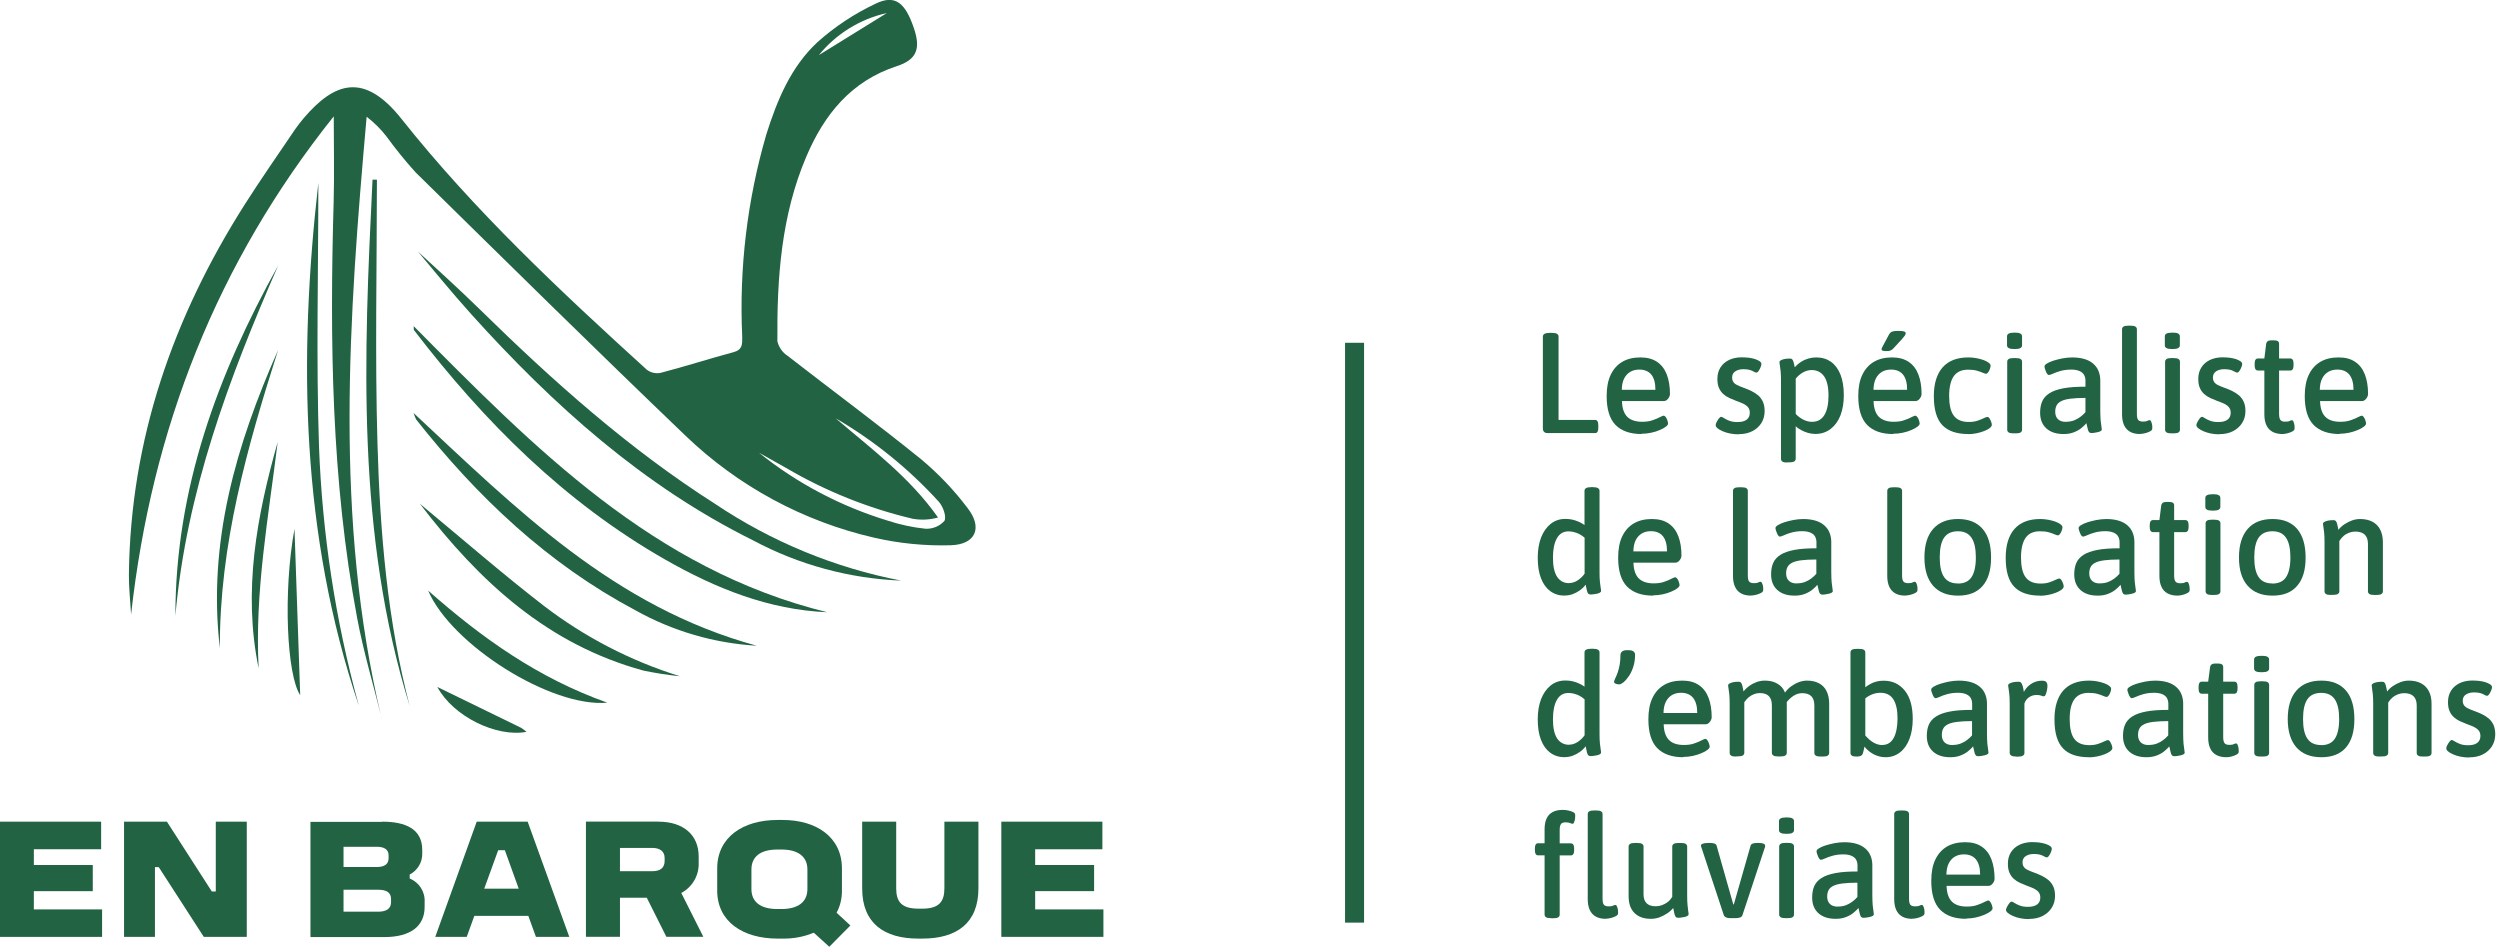 <?xml version="1.0" encoding="UTF-8"?>
<svg xmlns="http://www.w3.org/2000/svg" xmlns:xlink="http://www.w3.org/1999/xlink" id="Calque_1" data-name="Calque 1" viewBox="0 0 263 99.93">
  <defs>
    <style>
      .cls-1 {
        stroke: #216343;
        stroke-width: 2px;
      }

      .cls-1, .cls-2 {
        fill: none;
      }

      .cls-3 {
        isolation: isolate;
      }

      .cls-2, .cls-4 {
        stroke-width: 0px;
      }

      .cls-4 {
        fill: #216343;
      }

      .cls-5 {
        clip-path: url(#clippath);
      }
    </style>
    <clipPath id="clippath">
      <rect class="cls-2" y="0" width="116.08" height="99.6"></rect>
    </clipPath>
  </defs>
  <g id="Le_spécialiste_de_la_location_d_embarcations_fluviales" data-name="Le spécialiste de la location d embarcations fluviales" class="cls-3">
    <g class="cls-3">
      <path class="cls-4" d="M162.81,45.56c-.33,0-.5-.17-.5-.5v-9.66c0-.12.06-.21.17-.28.11-.06.29-.1.53-.1h.24c.26,0,.44.03.55.1.11.07.16.16.16.28v8.78h3.85c.22,0,.33.18.33.54v.3c0,.36-.11.54-.33.54h-5Z"></path>
      <path class="cls-4" d="M172.7,45.66c-1.21,0-2.12-.32-2.75-.96-.62-.64-.93-1.65-.93-3.03,0-.9.14-1.65.43-2.25.29-.6.69-1.05,1.22-1.36.53-.31,1.17-.46,1.9-.46s1.29.16,1.76.47c.46.32.8.76,1.02,1.34s.33,1.26.33,2.05c0,.1-.03.21-.09.32-.06.12-.14.21-.23.29-.1.08-.19.12-.29.12h-4.44c.02.76.21,1.31.56,1.66.35.34.87.52,1.55.52.44,0,.82-.05,1.13-.17.32-.11.57-.21.76-.32.2-.1.32-.15.38-.15.08,0,.16.05.23.15.07.1.13.22.17.35.04.14.07.24.07.32,0,.11-.08.22-.24.34-.16.12-.37.24-.64.35-.27.12-.56.21-.89.28s-.67.11-1.02.11ZM170.61,41.01h3.54c0-.71-.14-1.24-.43-1.6-.29-.35-.71-.53-1.26-.53-.37,0-.69.08-.96.24-.27.16-.48.39-.64.7-.16.31-.24.71-.25,1.19Z"></path>
      <path class="cls-4" d="M182.9,45.69c-.32,0-.62-.03-.92-.09-.29-.06-.55-.14-.77-.24-.23-.1-.4-.2-.53-.31s-.19-.22-.19-.33c0-.08.03-.19.1-.32.07-.14.15-.26.24-.38.09-.12.17-.17.25-.17.05,0,.14.05.29.14.14.09.33.19.57.28.24.09.52.13.84.13.43,0,.75-.08.97-.25s.33-.41.33-.73c0-.23-.06-.42-.18-.57-.12-.15-.29-.27-.5-.38-.21-.1-.46-.19-.73-.29-.24-.09-.48-.19-.72-.3-.24-.11-.46-.25-.65-.42s-.35-.38-.46-.64c-.12-.26-.17-.58-.17-.98,0-.45.11-.84.32-1.18s.52-.6.9-.79c.38-.18.83-.28,1.33-.28.25,0,.5.02.74.04.24.03.46.08.66.14.2.07.36.14.49.23s.19.19.19.29c0,.09-.03.21-.09.35-.06.15-.13.28-.21.39-.08.12-.16.17-.24.17-.05,0-.19-.06-.41-.18-.23-.12-.54-.18-.94-.18-.34,0-.62.07-.85.22-.23.15-.34.36-.34.65,0,.18.04.33.12.46s.21.24.39.33c.18.09.41.19.69.29.29.1.57.22.84.35.27.13.51.29.72.47.21.19.37.41.49.68.11.27.17.59.17.96,0,.47-.12.89-.34,1.25-.23.36-.55.65-.96.86s-.88.31-1.42.31Z"></path>
      <path class="cls-4" d="M188.03,48.66c-.25,0-.42-.03-.52-.1-.1-.07-.15-.16-.15-.28v-8.22c0-.42-.01-.76-.04-1.02-.03-.26-.05-.46-.08-.62-.03-.15-.04-.26-.04-.34,0-.06.04-.12.13-.17s.19-.09.31-.12.24-.05.37-.06c.12,0,.23-.01.31-.01.1,0,.17.03.22.08.05.05.1.15.14.28.04.14.08.32.13.55.2-.22.42-.41.66-.56.24-.16.5-.27.76-.35.27-.08.54-.12.83-.12.61,0,1.13.16,1.56.46.43.31.76.76,1,1.35.23.59.35,1.31.35,2.17,0,.8-.12,1.5-.35,2.11-.24.61-.58,1.08-1.03,1.43-.45.35-.99.53-1.61.53-.27,0-.53-.04-.78-.11s-.48-.17-.71-.29c-.22-.12-.42-.25-.58-.41v3.42c0,.12-.05.21-.15.28-.1.06-.28.1-.53.1h-.21ZM190.67,44.37c.55,0,.97-.24,1.26-.72.29-.48.43-1.17.43-2.05s-.16-1.58-.47-2.02c-.31-.43-.75-.65-1.3-.65-.31,0-.61.08-.9.24s-.55.38-.78.66v3.72c.26.27.54.47.84.62.3.14.6.21.91.21Z"></path>
      <path class="cls-4" d="M199.17,45.66c-1.21,0-2.12-.32-2.75-.96-.62-.64-.93-1.65-.93-3.03,0-.9.14-1.65.43-2.25.29-.6.69-1.05,1.22-1.36.53-.31,1.17-.46,1.9-.46s1.29.16,1.76.47c.46.32.8.76,1.02,1.34s.33,1.26.33,2.05c0,.1-.03.21-.09.32-.06.12-.14.21-.23.29-.1.08-.19.12-.29.12h-4.44c.02.76.21,1.31.56,1.66.35.34.87.52,1.55.52.44,0,.82-.05,1.13-.17.32-.11.57-.21.76-.32.2-.1.32-.15.38-.15.08,0,.16.05.23.15.07.1.13.22.17.35.04.14.07.24.07.32,0,.11-.08.22-.24.34-.16.12-.37.24-.64.35-.27.12-.56.21-.89.28s-.67.11-1.02.11ZM197.09,41.01h3.54c0-.71-.14-1.24-.43-1.6-.29-.35-.71-.53-1.26-.53-.37,0-.69.08-.96.24-.27.16-.48.39-.64.7-.16.31-.24.71-.25,1.19ZM198.35,36.93c-.15,0-.26-.02-.32-.05s-.09-.08-.09-.14c0-.05.02-.11.05-.17.03-.07.08-.15.13-.25l.6-1.12c.05-.09.11-.17.17-.22.07-.06.16-.11.29-.13.13-.03.31-.04.55-.04s.44.02.56.05c.12.04.19.1.19.19,0,.08-.03.17-.09.25-.06.09-.16.21-.29.36l-.83.9c-.09.11-.18.19-.27.25-.09.06-.19.1-.29.11-.1.01-.23.02-.39.02Z"></path>
      <path class="cls-4" d="M207.05,45.66c-1.21,0-2.11-.31-2.71-.93-.6-.62-.9-1.64-.9-3.06,0-1.31.31-2.32.92-3.02.62-.7,1.52-1.05,2.72-1.05.29,0,.57.03.85.08.27.05.53.12.75.2s.4.18.53.28c.13.1.2.2.2.3,0,.09-.02.2-.07.34-.04.14-.11.25-.18.36-.07.1-.15.16-.23.16-.07,0-.19-.04-.35-.11s-.38-.15-.63-.22c-.25-.07-.56-.1-.92-.1-.67,0-1.17.23-1.49.68s-.49,1.15-.49,2.08.16,1.65.49,2.08c.33.44.85.66,1.58.66.34,0,.64-.04.91-.13s.49-.18.67-.27c.18-.09.3-.13.38-.13.08,0,.15.05.22.16.07.11.12.22.17.35s.07.24.07.33c0,.11-.08.22-.23.34s-.35.22-.59.31c-.24.1-.51.17-.79.23-.29.06-.57.09-.84.09Z"></path>
      <path class="cls-4" d="M211.94,36.72c-.29,0-.5-.03-.62-.1-.12-.06-.18-.16-.18-.28v-.97c0-.12.06-.21.18-.28.12-.06.33-.1.62-.1s.48.03.6.1c.12.07.18.16.18.28v.97c0,.12-.06.21-.18.28-.12.07-.32.1-.6.1ZM211.83,45.59c-.25,0-.42-.03-.52-.1-.1-.07-.15-.16-.15-.28v-7.16c0-.12.05-.21.15-.28.1-.07.27-.1.52-.1h.21c.25,0,.42.03.53.1.1.07.15.16.15.28v7.16c0,.12-.05.21-.15.28-.1.07-.28.1-.53.1h-.21Z"></path>
      <path class="cls-4" d="M217.08,45.66c-.75,0-1.35-.19-1.79-.58s-.67-.94-.67-1.66c0-.46.07-.86.22-1.2s.4-.62.76-.85c.35-.23.84-.4,1.46-.52.62-.12,1.4-.17,2.33-.17v-.64c0-.22-.05-.42-.14-.59-.09-.17-.25-.31-.47-.41-.22-.1-.51-.16-.88-.16-.42,0-.79.05-1.12.14s-.6.19-.81.29c-.21.09-.35.14-.42.14-.06,0-.12-.03-.17-.1-.05-.07-.1-.15-.14-.25-.04-.1-.08-.2-.11-.3-.03-.1-.05-.18-.05-.25,0-.1.08-.2.26-.31.17-.11.4-.21.68-.3.29-.09.6-.17.95-.24.34-.06.69-.1,1.03-.1.49,0,.92.06,1.29.17s.68.28.92.49.43.46.55.76.19.62.19.98v3.19c0,.44.02.79.04,1.06.03.27.06.47.08.61.02.14.04.25.04.33,0,.06-.04.11-.12.16s-.18.08-.3.11-.24.05-.37.07-.23.02-.32.02c-.11,0-.19-.04-.25-.12s-.1-.2-.13-.35c-.04-.15-.08-.34-.13-.56-.14.17-.32.34-.54.52s-.48.32-.79.44c-.31.12-.67.18-1.06.18ZM217.34,44.37c.31,0,.59-.05.84-.14.25-.1.47-.22.67-.37.2-.15.38-.31.54-.5v-1.5c-.63,0-1.15.03-1.56.08-.41.05-.73.13-.97.25-.24.12-.4.26-.5.45-.1.19-.15.41-.15.67,0,.34.09.6.29.79.19.19.47.28.84.28Z"></path>
      <path class="cls-4" d="M225.15,45.66c-.43,0-.79-.08-1.07-.24-.28-.16-.49-.39-.63-.7-.14-.31-.21-.68-.21-1.13v-8.94c0-.13.05-.23.15-.29.1-.07.27-.1.52-.1h.21c.25,0,.42.03.53.1.1.06.15.16.15.29v8.91c0,.3.05.51.14.62.1.11.26.17.5.17.21,0,.37-.02.46-.08.1-.05.18-.07.25-.07.05,0,.09.04.13.11s.07.17.1.27c.03.11.04.21.04.3,0,.1,0,.16,0,.2,0,.11-.07.21-.22.29-.14.08-.32.15-.52.2s-.39.08-.57.08Z"></path>
      <path class="cls-4" d="M228.54,36.72c-.29,0-.5-.03-.62-.1-.12-.06-.18-.16-.18-.28v-.97c0-.12.06-.21.18-.28.12-.06.33-.1.62-.1s.48.03.6.1c.12.07.18.16.18.28v.97c0,.12-.06.21-.18.28-.12.07-.32.1-.6.1ZM228.44,45.59c-.25,0-.42-.03-.52-.1-.1-.07-.15-.16-.15-.28v-7.16c0-.12.05-.21.15-.28.1-.07.27-.1.52-.1h.21c.25,0,.42.03.53.1.1.07.15.16.15.28v7.16c0,.12-.05.21-.15.28-.1.07-.28.1-.53.1h-.21Z"></path>
      <path class="cls-4" d="M233.48,45.69c-.32,0-.62-.03-.92-.09-.29-.06-.55-.14-.77-.24-.22-.1-.4-.2-.53-.31s-.2-.22-.2-.33c0-.08.04-.19.11-.32.07-.14.15-.26.24-.38.09-.12.18-.17.26-.17.05,0,.14.05.28.14.14.09.33.19.57.28s.52.13.84.13c.43,0,.75-.08.98-.25.22-.17.33-.41.33-.73,0-.23-.06-.42-.18-.57-.12-.15-.29-.27-.5-.38-.22-.1-.46-.19-.73-.29-.24-.09-.48-.19-.72-.3-.24-.11-.46-.25-.65-.42-.19-.17-.35-.38-.46-.64-.12-.26-.17-.58-.17-.98,0-.45.11-.84.32-1.18.21-.34.51-.6.9-.79.38-.18.83-.28,1.33-.28.25,0,.5.02.73.04.24.03.46.08.66.14.2.07.36.14.49.23s.19.19.19.29c0,.09-.03.21-.09.35-.06.15-.13.28-.21.39-.08.12-.16.17-.24.17-.05,0-.19-.06-.41-.18s-.54-.18-.94-.18c-.34,0-.62.07-.85.22-.22.15-.34.36-.34.65,0,.18.04.33.12.46s.21.24.39.33.41.19.69.29c.29.1.57.22.84.35.27.13.51.29.72.47.21.19.37.41.49.68.12.27.17.59.17.96,0,.47-.12.89-.35,1.25-.23.36-.55.65-.96.86s-.88.31-1.42.31Z"></path>
      <path class="cls-4" d="M240.12,45.66c-.42,0-.77-.08-1.06-.24-.29-.16-.5-.39-.64-.7-.14-.31-.21-.68-.21-1.13v-4.61h-.67c-.23,0-.35-.18-.35-.54v-.19c0-.36.12-.54.35-.54h.67l.19-1.53c.02-.13.08-.22.17-.29.09-.06.22-.09.39-.09h.22c.21,0,.36.03.45.09.09.06.13.16.13.29v1.53h1.17c.23,0,.35.18.35.54v.19c0,.36-.12.54-.35.54h-1.17v4.58c0,.29.05.5.14.62s.26.18.5.18c.22,0,.38-.02.47-.08.09-.05.18-.07.25-.07.06,0,.11.04.14.11s.06.17.09.27c.02.11.04.21.04.3,0,.1,0,.16,0,.2,0,.11-.07.21-.22.29s-.32.15-.52.2-.39.08-.57.08Z"></path>
      <path class="cls-4" d="M246.14,45.66c-1.21,0-2.12-.32-2.75-.96-.62-.64-.93-1.65-.93-3.03,0-.9.14-1.65.43-2.25.29-.6.69-1.05,1.22-1.36.53-.31,1.17-.46,1.91-.46s1.29.16,1.75.47.8.76,1.02,1.34c.22.58.33,1.26.33,2.05,0,.1-.03.21-.09.32-.06.12-.14.21-.23.29s-.19.12-.29.12h-4.44c.02.76.21,1.31.56,1.66s.87.52,1.55.52c.44,0,.82-.05,1.13-.17.31-.11.57-.21.76-.32.2-.1.32-.15.38-.15.08,0,.15.05.22.15.07.1.13.22.17.35.04.14.07.24.07.32,0,.11-.08.22-.24.34s-.37.24-.64.35-.56.21-.89.28-.67.11-1.02.11ZM244.05,41.01h3.54c0-.71-.15-1.24-.44-1.6-.29-.35-.71-.53-1.26-.53-.37,0-.69.08-.96.24-.27.16-.48.39-.64.7-.16.31-.24.71-.25,1.19Z"></path>
    </g>
    <g class="cls-3">
      <path class="cls-4" d="M164.6,62.66c-.58,0-1.08-.16-1.51-.47-.42-.31-.75-.76-.98-1.36-.23-.59-.34-1.32-.34-2.17,0-.8.12-1.5.35-2.11.24-.61.57-1.08,1-1.43.44-.35.95-.53,1.55-.53.4,0,.78.06,1.13.19.35.12.65.28.89.46v-3.6c0-.13.05-.23.17-.29.11-.07.29-.1.54-.1h.17c.24,0,.42.03.53.1.11.06.17.16.17.29v8.55c0,.42.01.76.04,1.02.03.26.05.46.08.62.03.15.04.26.04.34,0,.07-.04.13-.13.18-.08.05-.19.09-.31.11-.12.02-.24.04-.37.06s-.23.02-.31.02c-.1,0-.18-.03-.23-.09-.06-.06-.1-.17-.14-.32-.04-.16-.08-.36-.13-.62-.17.23-.38.43-.62.6s-.49.3-.76.4c-.26.09-.54.14-.82.14ZM165.06,61.34c.31,0,.61-.09.9-.28.29-.19.54-.42.74-.71v-3.78c-.25-.22-.52-.39-.82-.5s-.59-.17-.88-.17c-.53,0-.94.24-1.21.72-.28.48-.42,1.17-.42,2.06s.15,1.58.45,2.02c.3.43.71.65,1.25.65Z"></path>
      <path class="cls-4" d="M173.91,62.66c-1.21,0-2.12-.32-2.75-.96-.62-.64-.93-1.65-.93-3.03,0-.9.14-1.65.43-2.25.29-.6.69-1.05,1.22-1.36.53-.31,1.17-.46,1.9-.46s1.29.16,1.76.47c.46.32.8.76,1.02,1.34s.33,1.26.33,2.05c0,.1-.03.21-.09.32-.06.12-.14.21-.23.29-.1.08-.19.12-.29.12h-4.44c.02.76.21,1.31.56,1.66.35.34.87.52,1.55.52.44,0,.82-.05,1.13-.17.32-.11.57-.21.76-.32.2-.1.32-.15.38-.15.08,0,.16.05.23.15.07.1.13.22.17.35.04.14.07.24.07.32,0,.11-.08.22-.24.34-.16.12-.37.24-.64.35-.27.12-.56.21-.89.28s-.67.11-1.02.11ZM171.83,58.01h3.54c0-.71-.14-1.24-.43-1.6-.29-.35-.71-.53-1.26-.53-.37,0-.69.08-.96.24-.27.16-.48.39-.64.7-.16.31-.24.71-.25,1.19Z"></path>
      <path class="cls-4" d="M184.22,62.66c-.43,0-.79-.08-1.07-.24-.28-.16-.49-.39-.63-.7-.14-.31-.21-.68-.21-1.13v-8.94c0-.13.05-.23.15-.29.1-.07.27-.1.52-.1h.21c.25,0,.42.03.53.1.1.06.15.16.15.29v8.91c0,.3.05.51.14.62.1.11.26.17.5.17.21,0,.37-.02.46-.08.1-.05.18-.07.25-.07.05,0,.09.04.13.11s.07.17.1.27c.03.11.04.21.04.3,0,.1,0,.16,0,.2,0,.11-.07.21-.22.29-.14.08-.32.15-.52.2s-.39.08-.57.08Z"></path>
      <path class="cls-4" d="M188.78,62.66c-.75,0-1.35-.19-1.79-.58s-.67-.94-.67-1.66c0-.46.07-.86.22-1.2s.4-.62.76-.85c.35-.23.84-.4,1.46-.52.62-.12,1.4-.17,2.33-.17v-.64c0-.22-.05-.42-.14-.59-.09-.17-.25-.31-.47-.41-.22-.1-.51-.16-.88-.16-.42,0-.79.05-1.12.14s-.6.19-.81.29c-.21.09-.35.14-.42.14-.06,0-.12-.03-.17-.1-.05-.07-.1-.15-.14-.25-.04-.1-.08-.2-.11-.3-.03-.1-.05-.18-.05-.25,0-.1.08-.2.26-.31.17-.11.4-.21.68-.3.29-.09.6-.17.95-.24.34-.06.69-.1,1.03-.1.49,0,.92.06,1.29.17s.68.28.92.49.43.46.55.76.19.62.19.98v3.19c0,.44.02.79.04,1.06.03.27.06.47.08.61.02.14.04.25.04.33,0,.06-.04.11-.12.16s-.18.08-.3.11-.24.05-.37.07-.23.02-.32.02c-.11,0-.19-.04-.25-.12s-.1-.2-.13-.35c-.04-.15-.08-.34-.13-.56-.14.17-.32.34-.54.52s-.48.32-.79.44c-.31.12-.67.18-1.06.18ZM189.03,61.37c.31,0,.59-.05.84-.14.25-.1.47-.22.67-.37.2-.15.38-.31.54-.5v-1.5c-.63,0-1.15.03-1.56.08-.41.05-.73.13-.97.25-.24.12-.4.26-.5.45-.1.19-.15.41-.15.67,0,.34.09.6.29.79.19.19.47.28.84.28Z"></path>
      <path class="cls-4" d="M200.45,62.66c-.43,0-.79-.08-1.07-.24-.28-.16-.49-.39-.63-.7-.14-.31-.21-.68-.21-1.13v-8.94c0-.13.05-.23.15-.29.1-.07.27-.1.52-.1h.21c.25,0,.42.03.53.1.1.06.15.16.15.29v8.91c0,.3.05.51.14.62.1.11.26.17.5.17.21,0,.37-.02.46-.08.1-.05.18-.07.25-.07.05,0,.09.04.13.11s.07.17.1.27c.03.11.04.21.04.3,0,.1,0,.16,0,.2,0,.11-.07.21-.22.29-.14.08-.32.15-.52.2s-.39.08-.57.08Z"></path>
      <path class="cls-4" d="M205.98,62.66c-1.14,0-2.01-.35-2.62-1.04-.6-.69-.91-1.68-.91-2.97s.3-2.3.91-3c.61-.7,1.48-1.05,2.62-1.05s1.99.35,2.59,1.04.89,1.7.89,3.01-.29,2.29-.88,2.98c-.59.69-1.46,1.03-2.59,1.03ZM205.97,61.39c.65,0,1.13-.22,1.43-.67s.46-1.14.46-2.07-.15-1.62-.46-2.08-.78-.68-1.43-.68-1.14.22-1.45.67-.46,1.15-.46,2.08.15,1.62.46,2.07.79.67,1.45.67Z"></path>
      <path class="cls-4" d="M214.61,62.66c-1.21,0-2.11-.31-2.71-.93-.6-.62-.9-1.64-.9-3.06,0-1.31.31-2.32.92-3.02.62-.7,1.52-1.05,2.72-1.05.29,0,.57.03.85.08.27.05.53.12.75.2s.4.18.53.28c.13.1.2.2.2.3,0,.09-.02.2-.07.34-.04.14-.11.25-.18.36-.07.1-.15.16-.23.16-.07,0-.19-.04-.35-.11s-.38-.15-.63-.22c-.25-.07-.56-.1-.92-.1-.67,0-1.17.23-1.49.68s-.49,1.15-.49,2.08.16,1.65.49,2.08c.33.44.85.66,1.58.66.34,0,.64-.04.91-.13s.49-.18.67-.27c.18-.09.3-.13.38-.13.08,0,.15.05.22.16.07.11.12.22.17.35s.07.24.07.33c0,.11-.08.22-.23.34s-.35.22-.59.31c-.24.1-.51.17-.79.23-.29.06-.57.09-.84.09Z"></path>
      <path class="cls-4" d="M220.67,62.66c-.75,0-1.35-.19-1.79-.58s-.67-.94-.67-1.66c0-.46.07-.86.22-1.2s.4-.62.76-.85c.35-.23.84-.4,1.46-.52.62-.12,1.4-.17,2.33-.17v-.64c0-.22-.05-.42-.14-.59-.09-.17-.25-.31-.47-.41-.22-.1-.51-.16-.88-.16-.42,0-.79.05-1.12.14s-.6.19-.81.29c-.21.09-.35.14-.42.14-.06,0-.12-.03-.17-.1-.05-.07-.1-.15-.14-.25-.04-.1-.08-.2-.11-.3-.03-.1-.05-.18-.05-.25,0-.1.08-.2.26-.31.17-.11.4-.21.68-.3.29-.09.6-.17.95-.24.34-.06.69-.1,1.03-.1.49,0,.92.06,1.29.17s.68.28.92.49.43.46.55.76.19.62.19.98v3.19c0,.44.02.79.04,1.06.03.27.06.47.08.61.02.14.04.25.04.33,0,.06-.04.11-.12.16s-.18.08-.3.11-.24.05-.37.07-.23.02-.32.02c-.11,0-.19-.04-.25-.12s-.1-.2-.13-.35c-.04-.15-.08-.34-.13-.56-.14.17-.32.34-.54.52s-.48.32-.79.44c-.31.12-.67.18-1.06.18ZM220.92,61.37c.31,0,.59-.05.84-.14.25-.1.47-.22.67-.37.2-.15.38-.31.54-.5v-1.5c-.63,0-1.15.03-1.56.08-.41.05-.73.13-.97.25-.24.12-.4.26-.5.45-.1.19-.15.41-.15.67,0,.34.09.6.29.79.19.19.47.28.84.28Z"></path>
      <path class="cls-4" d="M229.08,62.66c-.42,0-.77-.08-1.06-.24-.29-.16-.5-.39-.64-.7-.14-.31-.21-.68-.21-1.13v-4.61h-.67c-.23,0-.35-.18-.35-.54v-.19c0-.36.12-.54.35-.54h.67l.19-1.53c.02-.13.08-.22.17-.29.09-.06.22-.09.39-.09h.22c.21,0,.36.03.45.09.09.06.13.16.13.29v1.53h1.17c.23,0,.35.18.35.54v.19c0,.36-.12.54-.35.54h-1.17v4.58c0,.29.05.5.14.62s.26.18.5.18c.22,0,.38-.02.47-.08.09-.05.18-.07.25-.07.06,0,.11.04.14.11s.06.17.09.27c.02.11.04.21.04.3,0,.1,0,.16,0,.2,0,.11-.07.21-.22.29s-.32.15-.52.2-.39.08-.57.08Z"></path>
      <path class="cls-4" d="M232.8,53.72c-.29,0-.5-.03-.62-.1-.12-.06-.18-.16-.18-.28v-.97c0-.12.06-.21.18-.28.12-.06.33-.1.62-.1s.48.03.6.1c.12.07.18.16.18.28v.97c0,.12-.06.21-.18.28-.12.07-.32.1-.6.1ZM232.7,62.59c-.25,0-.42-.03-.52-.1-.1-.07-.15-.16-.15-.28v-7.16c0-.12.05-.21.15-.28.1-.07.27-.1.52-.1h.21c.25,0,.42.03.53.1.1.07.15.16.15.28v7.16c0,.12-.05.21-.15.28-.1.07-.28.1-.53.1h-.21Z"></path>
      <path class="cls-4" d="M239.07,62.66c-1.14,0-2.01-.35-2.62-1.04-.61-.69-.91-1.68-.91-2.97s.3-2.3.91-3c.6-.7,1.48-1.05,2.62-1.05s1.99.35,2.59,1.04c.59.7.89,1.7.89,3.01s-.29,2.29-.89,2.98c-.59.69-1.45,1.03-2.59,1.03ZM239.06,61.39c.65,0,1.13-.22,1.43-.67.3-.45.46-1.14.46-2.07s-.15-1.62-.46-2.08c-.31-.46-.78-.68-1.43-.68s-1.14.22-1.45.67c-.31.45-.46,1.15-.46,2.08s.15,1.62.46,2.07c.3.45.79.67,1.45.67Z"></path>
      <path class="cls-4" d="M245.21,62.59c-.25,0-.42-.03-.52-.1-.1-.07-.15-.16-.15-.28v-5.15c0-.42-.01-.76-.04-1.02-.03-.26-.05-.46-.08-.62-.03-.15-.04-.26-.04-.34,0-.06.04-.12.13-.17s.19-.09.31-.12.24-.05.37-.06c.12,0,.23-.01.31-.01.1,0,.18.03.23.09.05.06.1.16.14.31.04.15.08.35.13.62.18-.23.39-.43.64-.59s.51-.3.79-.4c.28-.1.57-.15.86-.15.51,0,.94.1,1.3.29.35.19.62.46.81.83.18.36.28.8.28,1.32v5.17c0,.12-.05.21-.15.28-.1.07-.28.1-.53.1h-.21c-.25,0-.42-.03-.53-.1-.1-.07-.15-.16-.15-.28v-5c0-.42-.11-.74-.33-.96-.22-.22-.56-.33-1-.33-.22,0-.44.04-.65.12s-.41.19-.58.34-.33.33-.45.53v5.29c0,.12-.05.21-.15.28-.1.07-.28.1-.53.1h-.21Z"></path>
    </g>
    <g class="cls-3">
      <path class="cls-4" d="M164.6,79.66c-.58,0-1.08-.16-1.51-.47-.42-.31-.75-.76-.98-1.36-.23-.59-.34-1.32-.34-2.17,0-.8.12-1.5.35-2.11.24-.61.57-1.08,1-1.43.44-.35.95-.53,1.55-.53.4,0,.78.06,1.13.19.35.12.65.28.89.46v-3.6c0-.13.05-.23.17-.29.11-.07.29-.1.54-.1h.17c.24,0,.42.03.53.1.11.06.17.16.17.29v8.55c0,.42.01.76.04,1.02.03.26.05.46.08.62.03.15.04.26.04.34,0,.07-.04.13-.13.18-.08.05-.19.09-.31.11-.12.02-.24.04-.37.06s-.23.02-.31.02c-.1,0-.18-.03-.23-.09-.06-.06-.1-.17-.14-.32-.04-.16-.08-.36-.13-.62-.17.23-.38.43-.62.6s-.49.3-.76.4c-.26.09-.54.14-.82.14ZM165.06,78.34c.31,0,.61-.09.9-.28.29-.19.54-.42.74-.71v-3.78c-.25-.22-.52-.39-.82-.5s-.59-.17-.88-.17c-.53,0-.94.24-1.21.72-.28.48-.42,1.17-.42,2.06s.15,1.58.45,2.02c.3.43.71.65,1.25.65Z"></path>
      <path class="cls-4" d="M171.32,68.4c.23,0,.4.04.52.13.12.09.17.21.17.35,0,.45-.06.86-.18,1.24s-.27.71-.46.99c-.19.28-.38.5-.57.66-.2.16-.36.23-.49.23-.06,0-.13-.01-.21-.03-.08-.02-.15-.05-.21-.08-.06-.03-.09-.08-.09-.14s.01-.12.04-.19c.03-.06.05-.13.08-.19.1-.2.19-.42.27-.65.08-.23.14-.5.2-.79.05-.29.08-.63.08-1,0-.15.05-.28.16-.38.11-.1.28-.15.51-.15h.18Z"></path>
      <path class="cls-4" d="M177.09,79.66c-1.21,0-2.12-.32-2.75-.96-.62-.64-.93-1.65-.93-3.03,0-.9.14-1.65.43-2.25.29-.6.69-1.05,1.22-1.36.53-.31,1.17-.46,1.91-.46s1.29.16,1.75.47.8.76,1.02,1.34c.22.58.33,1.26.33,2.05,0,.1-.03.21-.09.32-.06.12-.14.21-.23.29s-.19.12-.29.12h-4.44c.02.76.21,1.31.56,1.66s.87.52,1.55.52c.44,0,.82-.05,1.13-.17.31-.11.57-.21.76-.32.2-.1.32-.15.38-.15.08,0,.15.05.22.15.07.1.13.22.17.35.04.14.07.24.07.32,0,.11-.08.22-.24.34s-.37.24-.64.35-.56.21-.89.28-.67.11-1.02.11ZM175.01,75.01h3.54c0-.71-.15-1.24-.44-1.6-.29-.35-.71-.53-1.26-.53-.37,0-.69.08-.96.24-.27.16-.48.39-.64.7-.16.31-.24.71-.25,1.19Z"></path>
      <path class="cls-4" d="M182.63,79.59c-.25,0-.42-.03-.52-.1-.1-.07-.15-.16-.15-.28v-5.15c0-.42-.01-.76-.04-1.02-.03-.26-.05-.46-.08-.62-.03-.15-.04-.26-.04-.34,0-.06.04-.12.13-.17s.19-.09.31-.12.24-.05.37-.06c.12,0,.23-.01.31-.01.1,0,.18.03.23.09.05.06.1.16.14.31.04.15.08.35.13.62.18-.23.39-.43.62-.59.23-.17.49-.3.76-.4s.56-.15.85-.15c.35,0,.66.05.94.14.27.1.51.24.72.42.21.19.36.42.47.7.18-.25.39-.47.64-.65.25-.18.51-.33.8-.44.29-.11.58-.17.88-.17.5,0,.92.1,1.27.29.35.19.62.46.79.83.18.36.27.8.27,1.32v5.17c0,.12-.05.21-.15.28-.1.07-.27.1-.52.1h-.21c-.25,0-.43-.03-.53-.1s-.15-.16-.15-.28v-5c0-.42-.1-.74-.31-.96s-.54-.33-.97-.33c-.15,0-.31.02-.47.07s-.31.12-.46.22c-.15.1-.29.22-.43.35-.14.13-.27.3-.39.49v-.71c.06.11.1.22.11.34s.02.24.02.36v5.16c0,.12-.05.21-.16.28-.11.07-.28.1-.53.1h-.19c-.25,0-.43-.03-.53-.1-.1-.07-.16-.16-.16-.28v-5c0-.42-.1-.74-.31-.96s-.53-.33-.96-.33c-.21,0-.42.04-.62.12s-.39.19-.57.34c-.17.15-.32.32-.44.51v5.31c0,.12-.05.21-.15.28-.1.07-.28.1-.53.1h-.21Z"></path>
      <path class="cls-4" d="M198.36,79.66c-.42,0-.83-.1-1.21-.29-.39-.2-.73-.47-1.02-.83,0,.11-.03.22-.06.34s-.06.24-.09.36c-.05.14-.12.23-.23.28-.1.04-.22.07-.36.07h-.11c-.22,0-.38-.03-.47-.1-.09-.07-.14-.16-.14-.28v-10.56c0-.13.05-.23.15-.29.1-.07.28-.1.53-.1h.21c.25,0,.42.03.52.1.1.06.15.16.15.29v3.65c.17-.13.35-.25.54-.35.19-.11.4-.19.63-.25.23-.06.48-.09.76-.09.93,0,1.67.35,2.23,1.05.56.7.83,1.69.83,2.97,0,.81-.12,1.52-.35,2.12-.24.61-.57,1.08-1,1.41s-.93.5-1.51.5ZM198.02,78.37c.52,0,.92-.24,1.19-.73.27-.49.41-1.18.41-2.09,0-.86-.15-1.52-.44-1.98s-.75-.69-1.36-.69c-.29,0-.57.05-.85.16-.28.11-.52.25-.74.43v3.9c.26.31.54.56.85.74.3.18.62.27.94.27Z"></path>
      <path class="cls-4" d="M205.16,79.66c-.75,0-1.35-.19-1.79-.58s-.67-.94-.67-1.66c0-.46.07-.86.22-1.2s.4-.62.76-.85c.35-.23.84-.4,1.46-.52.62-.12,1.4-.17,2.33-.17v-.64c0-.22-.05-.42-.14-.59-.09-.17-.25-.31-.47-.41-.22-.1-.51-.16-.88-.16-.42,0-.79.05-1.12.14s-.6.19-.81.29c-.21.09-.35.14-.42.14-.06,0-.12-.03-.17-.1-.05-.07-.1-.15-.14-.25-.04-.1-.08-.2-.11-.3-.03-.1-.05-.18-.05-.25,0-.1.08-.2.26-.31.17-.11.4-.21.68-.3.29-.09.6-.17.95-.24.34-.06.69-.1,1.03-.1.49,0,.92.06,1.29.17s.68.28.92.49.43.46.55.76.19.62.19.98v3.19c0,.44.02.79.04,1.06.03.27.06.47.08.61.02.14.04.25.04.33,0,.06-.04.11-.12.16s-.18.08-.3.11-.24.05-.37.07-.23.02-.32.02c-.11,0-.19-.04-.25-.12s-.1-.2-.13-.35c-.04-.15-.08-.34-.13-.56-.14.17-.32.34-.54.52s-.48.32-.79.44c-.31.12-.67.18-1.06.18ZM205.41,78.37c.31,0,.59-.05.84-.14.25-.1.47-.22.67-.37.2-.15.38-.31.54-.5v-1.5c-.63,0-1.15.03-1.56.08-.41.05-.73.13-.97.25-.24.12-.4.26-.5.45-.1.19-.15.41-.15.67,0,.34.09.6.29.79.19.19.47.28.84.28Z"></path>
      <path class="cls-4" d="M212.12,79.59c-.24,0-.42-.03-.53-.1s-.17-.16-.17-.28v-5.15c0-.42-.01-.76-.04-1.02-.03-.26-.05-.46-.08-.62-.03-.15-.04-.26-.04-.34,0-.06.04-.12.13-.17s.19-.09.31-.12.24-.05.37-.06c.12,0,.23-.01.31-.01.1,0,.18.03.24.1.06.07.11.17.16.33s.09.37.13.64c.14-.26.31-.48.51-.65.2-.17.42-.31.66-.4.24-.09.49-.13.75-.13.2,0,.34.04.43.13.09.09.13.23.13.41,0,.1,0,.21-.03.34-.02.12-.04.25-.08.36-.03.12-.07.21-.11.29s-.1.11-.17.11c-.08,0-.17-.02-.27-.07-.1-.04-.26-.07-.47-.07-.3,0-.57.08-.8.24-.24.16-.4.38-.49.66v5.21c0,.12-.05.21-.17.28-.11.07-.29.1-.54.1h-.17Z"></path>
      <path class="cls-4" d="M219.74,79.66c-1.21,0-2.12-.31-2.71-.93-.6-.62-.9-1.64-.9-3.06,0-1.31.31-2.32.92-3.02.62-.7,1.52-1.05,2.72-1.05.29,0,.57.03.85.08.28.05.53.12.75.2.23.08.4.18.53.28.13.1.19.2.19.3,0,.09-.02.2-.07.34-.04.14-.1.25-.18.36-.08.1-.15.16-.23.16-.07,0-.19-.04-.35-.11s-.38-.15-.63-.22c-.25-.07-.56-.1-.92-.1-.67,0-1.17.23-1.49.68-.33.46-.49,1.15-.49,2.08s.16,1.65.49,2.08c.32.44.85.66,1.58.66.34,0,.64-.04.91-.13.26-.09.49-.18.67-.27s.3-.13.38-.13c.08,0,.15.05.22.16.06.11.12.22.17.35s.07.24.07.33c0,.11-.08.22-.23.34-.16.12-.35.22-.59.31-.24.1-.5.17-.79.23-.29.06-.57.09-.84.09Z"></path>
      <path class="cls-4" d="M225.8,79.66c-.75,0-1.35-.19-1.79-.58s-.67-.94-.67-1.66c0-.46.07-.86.22-1.2s.4-.62.76-.85c.35-.23.84-.4,1.46-.52.62-.12,1.4-.17,2.33-.17v-.64c0-.22-.05-.42-.14-.59-.09-.17-.25-.31-.47-.41-.22-.1-.51-.16-.88-.16-.42,0-.79.05-1.12.14s-.6.19-.81.29c-.21.09-.35.14-.42.14-.06,0-.12-.03-.17-.1-.05-.07-.1-.15-.14-.25-.04-.1-.08-.2-.11-.3-.03-.1-.05-.18-.05-.25,0-.1.08-.2.26-.31.17-.11.4-.21.68-.3.29-.09.6-.17.95-.24.34-.06.69-.1,1.03-.1.49,0,.92.06,1.29.17s.68.28.92.49.43.46.55.76.19.62.19.98v3.19c0,.44.02.79.04,1.06.03.27.06.47.08.61.02.14.04.25.04.33,0,.06-.04.11-.12.16s-.18.08-.3.11-.24.05-.37.07-.23.02-.32.02c-.11,0-.19-.04-.25-.12s-.1-.2-.13-.35c-.04-.15-.08-.34-.13-.56-.14.17-.32.34-.54.52s-.48.32-.79.44c-.31.12-.67.18-1.06.18ZM226.05,78.37c.31,0,.59-.05.84-.14.25-.1.47-.22.67-.37.2-.15.38-.31.54-.5v-1.5c-.63,0-1.15.03-1.56.08-.41.05-.73.13-.97.25-.24.12-.4.26-.5.45-.1.19-.15.41-.15.67,0,.34.09.6.29.79.19.19.47.28.84.28Z"></path>
      <path class="cls-4" d="M234.21,79.66c-.42,0-.77-.08-1.06-.24-.29-.16-.5-.39-.64-.7-.14-.31-.21-.68-.21-1.13v-4.61h-.67c-.23,0-.34-.18-.34-.54v-.19c0-.36.11-.54.34-.54h.67l.2-1.53c.02-.13.08-.22.17-.29.09-.06.22-.09.39-.09h.23c.21,0,.36.03.45.09.09.06.14.16.14.29v1.53h1.17c.23,0,.34.18.34.54v.19c0,.36-.12.54-.34.54h-1.17v4.58c0,.29.05.5.14.62.09.12.26.18.5.18.22,0,.38-.02.47-.08.09-.05.18-.07.25-.07.06,0,.11.04.14.11s.07.17.09.27c.02.11.04.21.04.3,0,.1,0,.16,0,.2,0,.11-.07.21-.22.29-.15.08-.32.15-.52.2-.2.05-.39.08-.57.08Z"></path>
      <path class="cls-4" d="M237.93,70.72c-.29,0-.5-.03-.62-.1-.12-.06-.18-.16-.18-.28v-.97c0-.12.06-.21.18-.28.12-.06.33-.1.62-.1s.48.03.6.1c.12.07.18.16.18.28v.97c0,.12-.06.21-.18.28-.12.07-.32.1-.6.1ZM237.83,79.59c-.25,0-.43-.03-.53-.1s-.15-.16-.15-.28v-7.16c0-.12.05-.21.15-.28s.28-.1.53-.1h.21c.25,0,.42.03.52.1s.15.16.15.28v7.16c0,.12-.05.21-.15.28s-.28.1-.52.1h-.21Z"></path>
      <path class="cls-4" d="M244.2,79.66c-1.14,0-2.01-.35-2.62-1.04-.6-.69-.91-1.68-.91-2.97s.3-2.3.91-3c.61-.7,1.48-1.05,2.62-1.05s1.99.35,2.59,1.04.89,1.7.89,3.01-.29,2.29-.88,2.98c-.59.69-1.46,1.03-2.59,1.03ZM244.19,78.39c.65,0,1.13-.22,1.43-.67s.46-1.14.46-2.07-.15-1.62-.46-2.08-.78-.68-1.43-.68-1.14.22-1.45.67-.46,1.15-.46,2.08.15,1.62.46,2.07.79.67,1.45.67Z"></path>
      <path class="cls-4" d="M250.34,79.59c-.25,0-.43-.03-.53-.1s-.15-.16-.15-.28v-5.15c0-.42-.01-.76-.04-1.02-.03-.26-.05-.46-.08-.62-.02-.15-.04-.26-.04-.34,0-.06.04-.12.13-.17s.19-.09.31-.12.24-.05.37-.06c.12,0,.23-.01.31-.01.1,0,.18.03.23.09.05.06.1.16.14.31.04.15.08.35.14.62.18-.23.39-.43.64-.59s.51-.3.79-.4c.28-.1.56-.15.85-.15.51,0,.94.1,1.3.29.35.19.62.46.81.83.19.36.28.8.28,1.32v5.17c0,.12-.05.21-.15.28s-.28.1-.53.1h-.21c-.25,0-.42-.03-.52-.1-.1-.07-.15-.16-.15-.28v-5c0-.42-.11-.74-.33-.96s-.55-.33-1-.33c-.22,0-.43.04-.64.12s-.41.19-.58.34c-.18.15-.33.33-.45.53v5.29c0,.12-.05.21-.15.28s-.28.1-.52.1h-.21Z"></path>
      <path class="cls-4" d="M259.76,79.69c-.32,0-.62-.03-.92-.09-.29-.06-.55-.14-.77-.24-.23-.1-.4-.2-.53-.31s-.19-.22-.19-.33c0-.08.03-.19.1-.32.07-.14.15-.26.24-.38.09-.12.17-.17.25-.17.05,0,.14.05.29.14.14.09.33.19.57.28.24.09.52.13.84.13.43,0,.75-.08.97-.25s.33-.41.33-.73c0-.23-.06-.42-.18-.57-.12-.15-.29-.27-.5-.38-.21-.1-.46-.19-.73-.29-.24-.09-.48-.19-.72-.3-.24-.11-.46-.25-.65-.42s-.35-.38-.46-.64c-.12-.26-.17-.58-.17-.98,0-.45.11-.84.32-1.18s.52-.6.9-.79c.38-.18.83-.28,1.33-.28.25,0,.5.02.74.04.24.03.46.08.66.14.2.07.36.14.49.23s.19.19.19.29c0,.09-.03.21-.09.35-.06.15-.13.28-.21.39-.08.12-.16.17-.24.17-.05,0-.19-.06-.41-.18-.23-.12-.54-.18-.94-.18-.34,0-.62.07-.85.22-.23.15-.34.36-.34.65,0,.18.04.33.12.46s.21.24.39.33c.18.09.41.19.69.29.29.1.57.22.84.35.27.13.51.29.72.47.21.19.37.41.49.68.11.27.17.59.17.96,0,.47-.12.89-.34,1.25-.23.36-.55.65-.96.86s-.88.31-1.42.31Z"></path>
    </g>
    <g class="cls-3">
      <path class="cls-4" d="M163.17,96.59c-.25,0-.42-.03-.53-.1-.1-.07-.15-.16-.15-.28v-6.23h-.69c-.22,0-.33-.18-.33-.54v-.19c0-.36.11-.54.33-.54h.69v-1.46c0-.46.07-.84.21-1.14.14-.3.35-.53.64-.68.28-.16.64-.23,1.06-.23.18,0,.37.02.57.06s.37.1.52.17c.14.07.22.17.22.28,0,.05,0,.12,0,.22,0,.1-.02.21-.04.32-.03.11-.05.21-.09.29s-.08.12-.14.12c-.07,0-.15-.02-.25-.07-.1-.05-.25-.08-.47-.08-.24,0-.41.05-.5.17s-.14.32-.14.63v1.41h1.17c.23,0,.35.18.35.54v.19c0,.36-.12.54-.35.54h-1.17v6.23c0,.12-.05.21-.15.28-.1.07-.28.1-.53.1h-.21ZM168.93,96.66c-.43,0-.79-.08-1.06-.24-.28-.16-.49-.39-.63-.7-.14-.31-.21-.68-.21-1.13v-8.94c0-.13.05-.23.15-.29.1-.07.28-.1.53-.1h.21c.25,0,.42.03.52.1.1.06.15.16.15.29v8.91c0,.3.05.51.14.62.09.11.26.17.5.17.21,0,.37-.02.47-.08.1-.05.18-.07.25-.07.05,0,.09.04.13.11s.07.17.1.27c.02.11.04.21.04.3,0,.1,0,.16,0,.2,0,.11-.07.21-.22.29-.15.08-.32.15-.52.2s-.39.08-.57.08Z"></path>
      <path class="cls-4" d="M173.66,96.66c-.74,0-1.31-.21-1.72-.62s-.61-1-.61-1.76v-5.22c0-.12.05-.21.15-.28.1-.07.28-.1.53-.1h.21c.25,0,.42.03.53.1.1.07.15.16.15.28v5.04c0,.4.11.71.32.92s.53.32.96.32c.23,0,.45-.04.67-.12.22-.08.42-.2.61-.34.19-.15.34-.33.46-.53v-5.29c0-.12.05-.21.15-.28.1-.07.28-.1.53-.1h.21c.25,0,.42.03.53.1.1.07.15.16.15.28v5.14c0,.42.01.76.04,1.02.02.26.05.46.07.62.03.15.04.26.04.34,0,.07-.04.13-.13.18-.08.05-.19.09-.31.11-.12.02-.24.04-.37.06s-.23.02-.31.02c-.1,0-.18-.03-.23-.09-.05-.06-.1-.17-.14-.32-.04-.16-.08-.36-.13-.62-.18.22-.4.42-.65.58s-.53.31-.81.41-.58.15-.88.15Z"></path>
      <path class="cls-4" d="M182.04,96.59c-.17,0-.32-.02-.44-.07s-.21-.13-.26-.26l-2.34-7.08s-.02-.07-.04-.11c-.01-.04-.02-.08-.02-.12,0-.08.06-.14.18-.19s.3-.08.54-.08h.25c.17,0,.32.02.44.06.12.04.2.11.23.2l1.76,6.2h.06l1.77-6.2c.03-.09.11-.16.23-.2.12-.04.27-.06.44-.06h.19c.24,0,.41.03.51.08.1.05.15.12.15.19,0,.04,0,.08,0,.11,0,.04-.02.08-.04.13l-2.34,7.07c-.04.13-.13.22-.26.26s-.29.07-.46.07h-.56Z"></path>
      <path class="cls-4" d="M187.95,87.72c-.29,0-.5-.03-.62-.1-.12-.06-.18-.16-.18-.28v-.97c0-.12.06-.21.18-.28.12-.06.33-.1.62-.1s.48.03.6.1c.12.07.18.16.18.28v.97c0,.12-.06.21-.18.28-.12.07-.32.1-.6.1ZM187.85,96.59c-.25,0-.43-.03-.53-.1s-.15-.16-.15-.28v-7.16c0-.12.05-.21.15-.28s.28-.1.53-.1h.21c.25,0,.42.03.52.1s.15.16.15.28v7.16c0,.12-.05.21-.15.28s-.28.1-.52.1h-.21Z"></path>
      <path class="cls-4" d="M193.1,96.66c-.75,0-1.35-.19-1.79-.58s-.67-.94-.67-1.66c0-.46.07-.86.22-1.2s.4-.62.76-.85c.35-.23.84-.4,1.46-.52.62-.12,1.4-.17,2.33-.17v-.64c0-.22-.05-.42-.14-.59-.09-.17-.25-.31-.47-.41-.22-.1-.51-.16-.88-.16-.42,0-.79.05-1.12.14s-.6.19-.81.29c-.21.09-.35.14-.42.14-.06,0-.12-.03-.17-.1-.05-.07-.1-.15-.14-.25-.04-.1-.08-.2-.11-.3-.03-.1-.05-.18-.05-.25,0-.1.08-.2.26-.31.17-.11.4-.21.68-.3.29-.09.6-.17.95-.24.34-.06.69-.1,1.03-.1.49,0,.92.06,1.29.17s.68.28.92.49.43.46.55.76.19.62.19.98v3.19c0,.44.02.79.04,1.06.03.27.06.47.08.61.02.14.04.25.04.33,0,.06-.04.11-.12.16s-.18.08-.3.11-.24.05-.37.07-.23.02-.32.02c-.11,0-.19-.04-.25-.12s-.1-.2-.13-.35c-.04-.15-.08-.34-.13-.56-.14.17-.32.34-.54.52s-.48.32-.79.44c-.31.12-.67.18-1.06.18ZM193.35,95.37c.31,0,.59-.05.84-.14.25-.1.47-.22.67-.37.2-.15.38-.31.54-.5v-1.5c-.63,0-1.15.03-1.56.08-.41.05-.73.13-.97.25-.24.12-.4.26-.5.45-.1.19-.15.41-.15.67,0,.34.09.6.29.79.19.19.47.28.84.28Z"></path>
      <path class="cls-4" d="M201.17,96.66c-.43,0-.79-.08-1.06-.24-.28-.16-.49-.39-.63-.7-.14-.31-.21-.68-.21-1.13v-8.94c0-.13.05-.23.15-.29.1-.07.28-.1.53-.1h.21c.25,0,.42.03.52.1.1.06.15.16.15.29v8.91c0,.3.05.51.14.62.09.11.26.17.5.17.21,0,.37-.02.47-.08.1-.05.18-.07.25-.07.05,0,.09.04.13.11s.07.17.1.27c.02.11.04.21.04.3,0,.1,0,.16,0,.2,0,.11-.07.21-.22.29-.15.08-.32.15-.52.2s-.39.08-.57.08Z"></path>
      <path class="cls-4" d="M206.85,96.66c-1.21,0-2.12-.32-2.75-.96-.62-.64-.93-1.65-.93-3.03,0-.9.14-1.65.43-2.25.29-.6.69-1.05,1.22-1.36.53-.31,1.17-.46,1.91-.46s1.29.16,1.75.47.8.76,1.02,1.34c.22.58.33,1.26.33,2.05,0,.1-.03.21-.09.32-.06.12-.14.21-.23.29s-.19.12-.29.12h-4.44c.02.76.21,1.31.56,1.66s.87.52,1.55.52c.44,0,.82-.05,1.13-.17.31-.11.57-.21.76-.32.2-.1.32-.15.38-.15.08,0,.15.05.22.15.07.1.13.22.17.35.04.14.07.24.07.32,0,.11-.08.22-.24.34s-.37.24-.64.35-.56.21-.89.28-.67.11-1.02.11ZM204.77,92.01h3.54c0-.71-.15-1.24-.44-1.6-.29-.35-.71-.53-1.26-.53-.37,0-.69.08-.96.24-.27.16-.48.39-.64.7-.16.31-.24.71-.25,1.19Z"></path>
      <path class="cls-4" d="M213.45,96.69c-.32,0-.62-.03-.92-.09-.29-.06-.55-.14-.77-.24-.22-.1-.4-.2-.53-.31s-.2-.22-.2-.33c0-.08.04-.19.11-.32.07-.14.15-.26.24-.38.09-.12.18-.17.26-.17.05,0,.14.05.28.14.14.09.33.19.57.28s.52.13.84.13c.43,0,.75-.08.98-.25.22-.17.33-.41.33-.73,0-.23-.06-.42-.18-.57-.12-.15-.29-.27-.5-.38-.22-.1-.46-.19-.73-.29-.24-.09-.48-.19-.72-.3-.24-.11-.46-.25-.65-.42-.19-.17-.35-.38-.46-.64-.12-.26-.17-.58-.17-.98,0-.45.11-.84.32-1.18.21-.34.51-.6.9-.79.38-.18.83-.28,1.33-.28.25,0,.5.02.73.04.24.03.46.08.66.14.2.07.36.14.49.23s.19.19.19.29c0,.09-.03.21-.09.35-.06.15-.13.28-.21.39-.08.12-.16.17-.24.17-.05,0-.19-.06-.41-.18s-.54-.18-.94-.18c-.34,0-.62.07-.85.22-.22.15-.34.36-.34.65,0,.18.04.33.12.46s.21.24.39.33.41.19.69.29c.29.1.57.22.84.35.27.13.51.29.72.47.21.19.37.41.49.68.12.27.17.59.17.96,0,.47-.12.89-.35,1.25-.23.36-.55.65-.96.86s-.88.31-1.42.31Z"></path>
    </g>
  </g>
  <g id="Groupe_52" data-name="Groupe 52">
    <g class="cls-5">
      <g id="Groupe_51" data-name="Groupe 51">
        <path id="Tracé_132" data-name="Tracé 132" class="cls-4" d="M40.13,75.48c-.87-3.51-1.91-6.98-2.57-10.53-2.7-14.46-2.88-29.08-2.46-43.73.08-2.91.01-5.82.01-8.98-12.29,15.41-19.16,32.89-21.32,52.41-.08-1.4-.24-2.81-.23-4.21.16-14.19,4.64-27.04,12.18-38.92,1.7-2.67,3.51-5.26,5.28-7.88.29-.42.6-.82.93-1.21,3.25-3.81,6.37-4.86,10.29.08,7.68,9.67,16.68,18.09,25.8,26.38.42.32.96.44,1.47.33,2.56-.67,5.09-1.48,7.65-2.17.98-.26.93-.87.92-1.66-.33-7.18.53-14.36,2.54-21.26,1.13-3.59,2.58-7.09,5.36-9.68,1.83-1.64,3.9-3.01,6.13-4.06,2.05-1,3.13-.13,4.05,2.63.72,2.15.24,3.27-1.82,3.94-4.79,1.56-7.63,5.08-9.51,9.5-2.65,6.21-3.1,12.8-3.05,19.44.15.62.52,1.17,1.06,1.52,4.68,3.64,9.45,7.16,14.06,10.89,1.82,1.52,3.46,3.24,4.89,5.14,1.61,2.06.86,3.83-1.77,3.91-2.7.08-5.4-.19-8.03-.79-7.48-1.71-14.36-5.43-19.89-10.75-9.54-9.14-18.95-18.42-28.37-27.68-1.1-1.21-2.13-2.49-3.09-3.81-.6-.77-1.29-1.45-2.07-2.05-1.87,21.15-3.44,42.23,1.55,63.19M87.87,43.97c3.79,3.24,7.83,6.23,10.81,10.47-.87.25-1.79.29-2.68.13-4.68-1.11-9.16-2.91-13.3-5.34-.95-.53-1.9-1.07-2.85-1.6,4.01,3.22,8.61,5.64,13.53,7.14,1.28.42,2.61.71,3.95.85.76.05,1.51-.25,2.02-.82.25-.43-.14-1.52-.59-2.02-3.16-3.47-6.83-6.44-10.89-8.8M93.3,1.37c-2.82.63-5.34,2.19-7.16,4.43l7.16-4.43"></path>
        <path id="Tracé_133" data-name="Tracé 133" class="cls-4" d="M94.79,61.08c-5.43-.22-10.75-1.66-15.54-4.22-11.63-5.76-21.07-14.26-29.67-23.8-2.11-2.34-4.09-4.79-5.61-6.59,1.79,1.66,4.2,3.81,6.5,6.07,7.68,7.53,15.66,14.67,24.76,20.47,5.92,3.97,12.57,6.72,19.57,8.07"></path>
        <path id="Tracé_134" data-name="Tracé 134" class="cls-4" d="M87.03,64.41c-6.19-.27-11.75-2.52-17.03-5.53-10.62-6.06-19.07-14.52-26.44-24.14-.05-.06-.02-.18-.04-.43,12.69,12.8,25.23,25.62,43.52,30.1"></path>
        <path id="Tracé_135" data-name="Tracé 135" class="cls-4" d="M79.61,67.93c-4.48-.26-8.85-1.54-12.77-3.73-9.23-4.9-16.63-11.93-23.06-20.07-.11-.22-.2-.45-.27-.68,10.79,10.06,21.06,20.39,36.1,24.48"></path>
        <path id="Tracé_136" data-name="Tracé 136" class="cls-4" d="M37.71,74.13c-6.02-17.93-6.34-36.32-4.22-54.89,0,9.25-.24,18.5.07,27.74.34,9.18,1.73,18.29,4.16,27.14"></path>
        <path id="Tracé_137" data-name="Tracé 137" class="cls-4" d="M43.12,74.34c-5.65-18.15-4.85-36.79-3.93-55.44h.46c0,9.25-.21,18.51.06,27.77.27,9.3,1.03,18.59,3.41,27.68"></path>
        <path id="Tracé_138" data-name="Tracé 138" class="cls-4" d="M44.2,53.02c4.54,3.76,8.66,7.35,12.97,10.68,4.31,3.31,9.17,5.83,14.36,7.44-1.3-.13-2.58-.33-3.86-.6-9.99-2.73-17.16-9.25-23.48-17.52"></path>
        <path id="Tracé_139" data-name="Tracé 139" class="cls-4" d="M18.45,64.79c0-13.32,4.43-25.37,10.81-36.85-5.17,11.82-9.67,23.83-10.81,36.85"></path>
        <path id="Tracé_140" data-name="Tracé 140" class="cls-4" d="M45.04,62.13c5.69,5.02,11.6,9.22,18.85,11.79-5.88.54-16.4-6.07-18.85-11.79"></path>
        <path id="Tracé_141" data-name="Tracé 141" class="cls-4" d="M23.13,68.19c-1.3-11.1,1.7-21.37,6.13-31.37-3.26,10.22-6.18,20.51-6.13,31.37"></path>
        <path id="Tracé_142" data-name="Tracé 142" class="cls-4" d="M29.22,46.44c-.97,7.93-2.44,15.83-2.01,23.88-1.68-8.14-.2-16.04,2.02-23.88"></path>
        <path id="Tracé_143" data-name="Tracé 143" class="cls-4" d="M46.01,72.27c3.17,1.54,5.99,2.91,8.8,4.29.2.13.4.27.58.43-3.16.6-7.73-1.63-9.38-4.72"></path>
        <path id="Tracé_144" data-name="Tracé 144" class="cls-4" d="M30.98,55.63c.21,6.19.41,11.96.6,17.5-1.4-2.11-1.82-10.78-.6-17.5"></path>
        <path id="Tracé_145" data-name="Tracé 145" class="cls-4" d="M10.64,86.44v2.9H3.56v1.66h6.2v2.75H3.56v1.92h7.18v2.89H0v-12.12h10.64Z"></path>
        <path id="Tracé_146" data-name="Tracé 146" class="cls-4" d="M17.56,86.44l4.72,7.34h.42v-7.34h3.26v12.12h-4.52l-4.74-7.34h-.4v7.34h-3.25v-12.12h4.52Z"></path>
        <path id="Tracé_147" data-name="Tracé 147" class="cls-4" d="M40.21,86.44c2.44,0,4.21.76,4.21,2.97v.36c.03.93-.49,1.8-1.32,2.23v.42c1.01.41,1.64,1.41,1.57,2.5v.51c0,1.99-1.48,3.15-4.23,3.15h-7.78v-12.12h7.54ZM36.14,91.21h3.49c.74,0,1.25-.25,1.25-.92v-.31c0-.65-.51-.9-1.25-.9h-3.49v2.13ZM36.14,95.91h3.64c.83,0,1.36-.29,1.36-1.01v-.31c0-.74-.53-.99-1.36-.99h-3.64v2.32Z"></path>
        <path id="Tracé_148" data-name="Tracé 148" class="cls-4" d="M55.51,86.44l4.38,12.12h-3.51l-.8-2.21h-5.68l-.8,2.21h-3.31l4.36-12.12h5.36ZM50.93,93.49h3.64l-1.46-4.05h-.7l-1.47,4.05Z"></path>
        <path id="Tracé_149" data-name="Tracé 149" class="cls-4" d="M69.27,86.44c2.68,0,4.23,1.45,4.23,3.65v.65c.06,1.33-.65,2.57-1.83,3.2l2.32,4.61h-3.89l-2.06-4.11h-2.82v4.11h-3.58v-12.12h7.63ZM65.22,91.65h3.4c.83,0,1.3-.34,1.3-1.09v-.29c0-.69-.47-1.07-1.3-1.07h-3.4v2.44Z"></path>
        <path id="Tracé_150" data-name="Tracé 150" class="cls-4" d="M82.33,86.26c3.56,0,6.24,1.81,6.24,5.1v2.33c.01.81-.18,1.62-.56,2.33l1.45,1.34-2.22,2.24-1.63-1.48c-1.04.43-2.15.64-3.27.62h-.54c-3.63,0-6.35-1.77-6.35-5.05v-2.33c0-3.29,2.71-5.1,6.35-5.1h.54ZM79.05,91.47v2.06c0,1.34.94,2.1,2.73,2.1h.43c1.77,0,2.73-.76,2.73-2.1v-2.06c0-1.34-.96-2.1-2.73-2.1h-.43c-1.79,0-2.73.76-2.73,2.1"></path>
        <path id="Tracé_151" data-name="Tracé 151" class="cls-4" d="M94.28,86.44v7.02c0,1.41.58,2.13,2.32,2.13h.43c1.74,0,2.32-.72,2.32-2.13v-7.02h3.58v7.02c0,3.69-2.33,5.28-5.9,5.28h-.43c-3.56,0-5.9-1.59-5.9-5.28v-7.02h3.59Z"></path>
        <path id="Tracé_152" data-name="Tracé 152" class="cls-4" d="M115.97,86.44v2.9h-7.07v1.66h6.2v2.75h-6.2v1.92h7.18v2.89h-10.74v-12.12h10.64Z"></path>
      </g>
    </g>
  </g>
  <line id="Ligne_9" data-name="Ligne 9" class="cls-1" x1="142.5" y1="36.06" x2="142.5" y2="97.06"></line>
</svg>
